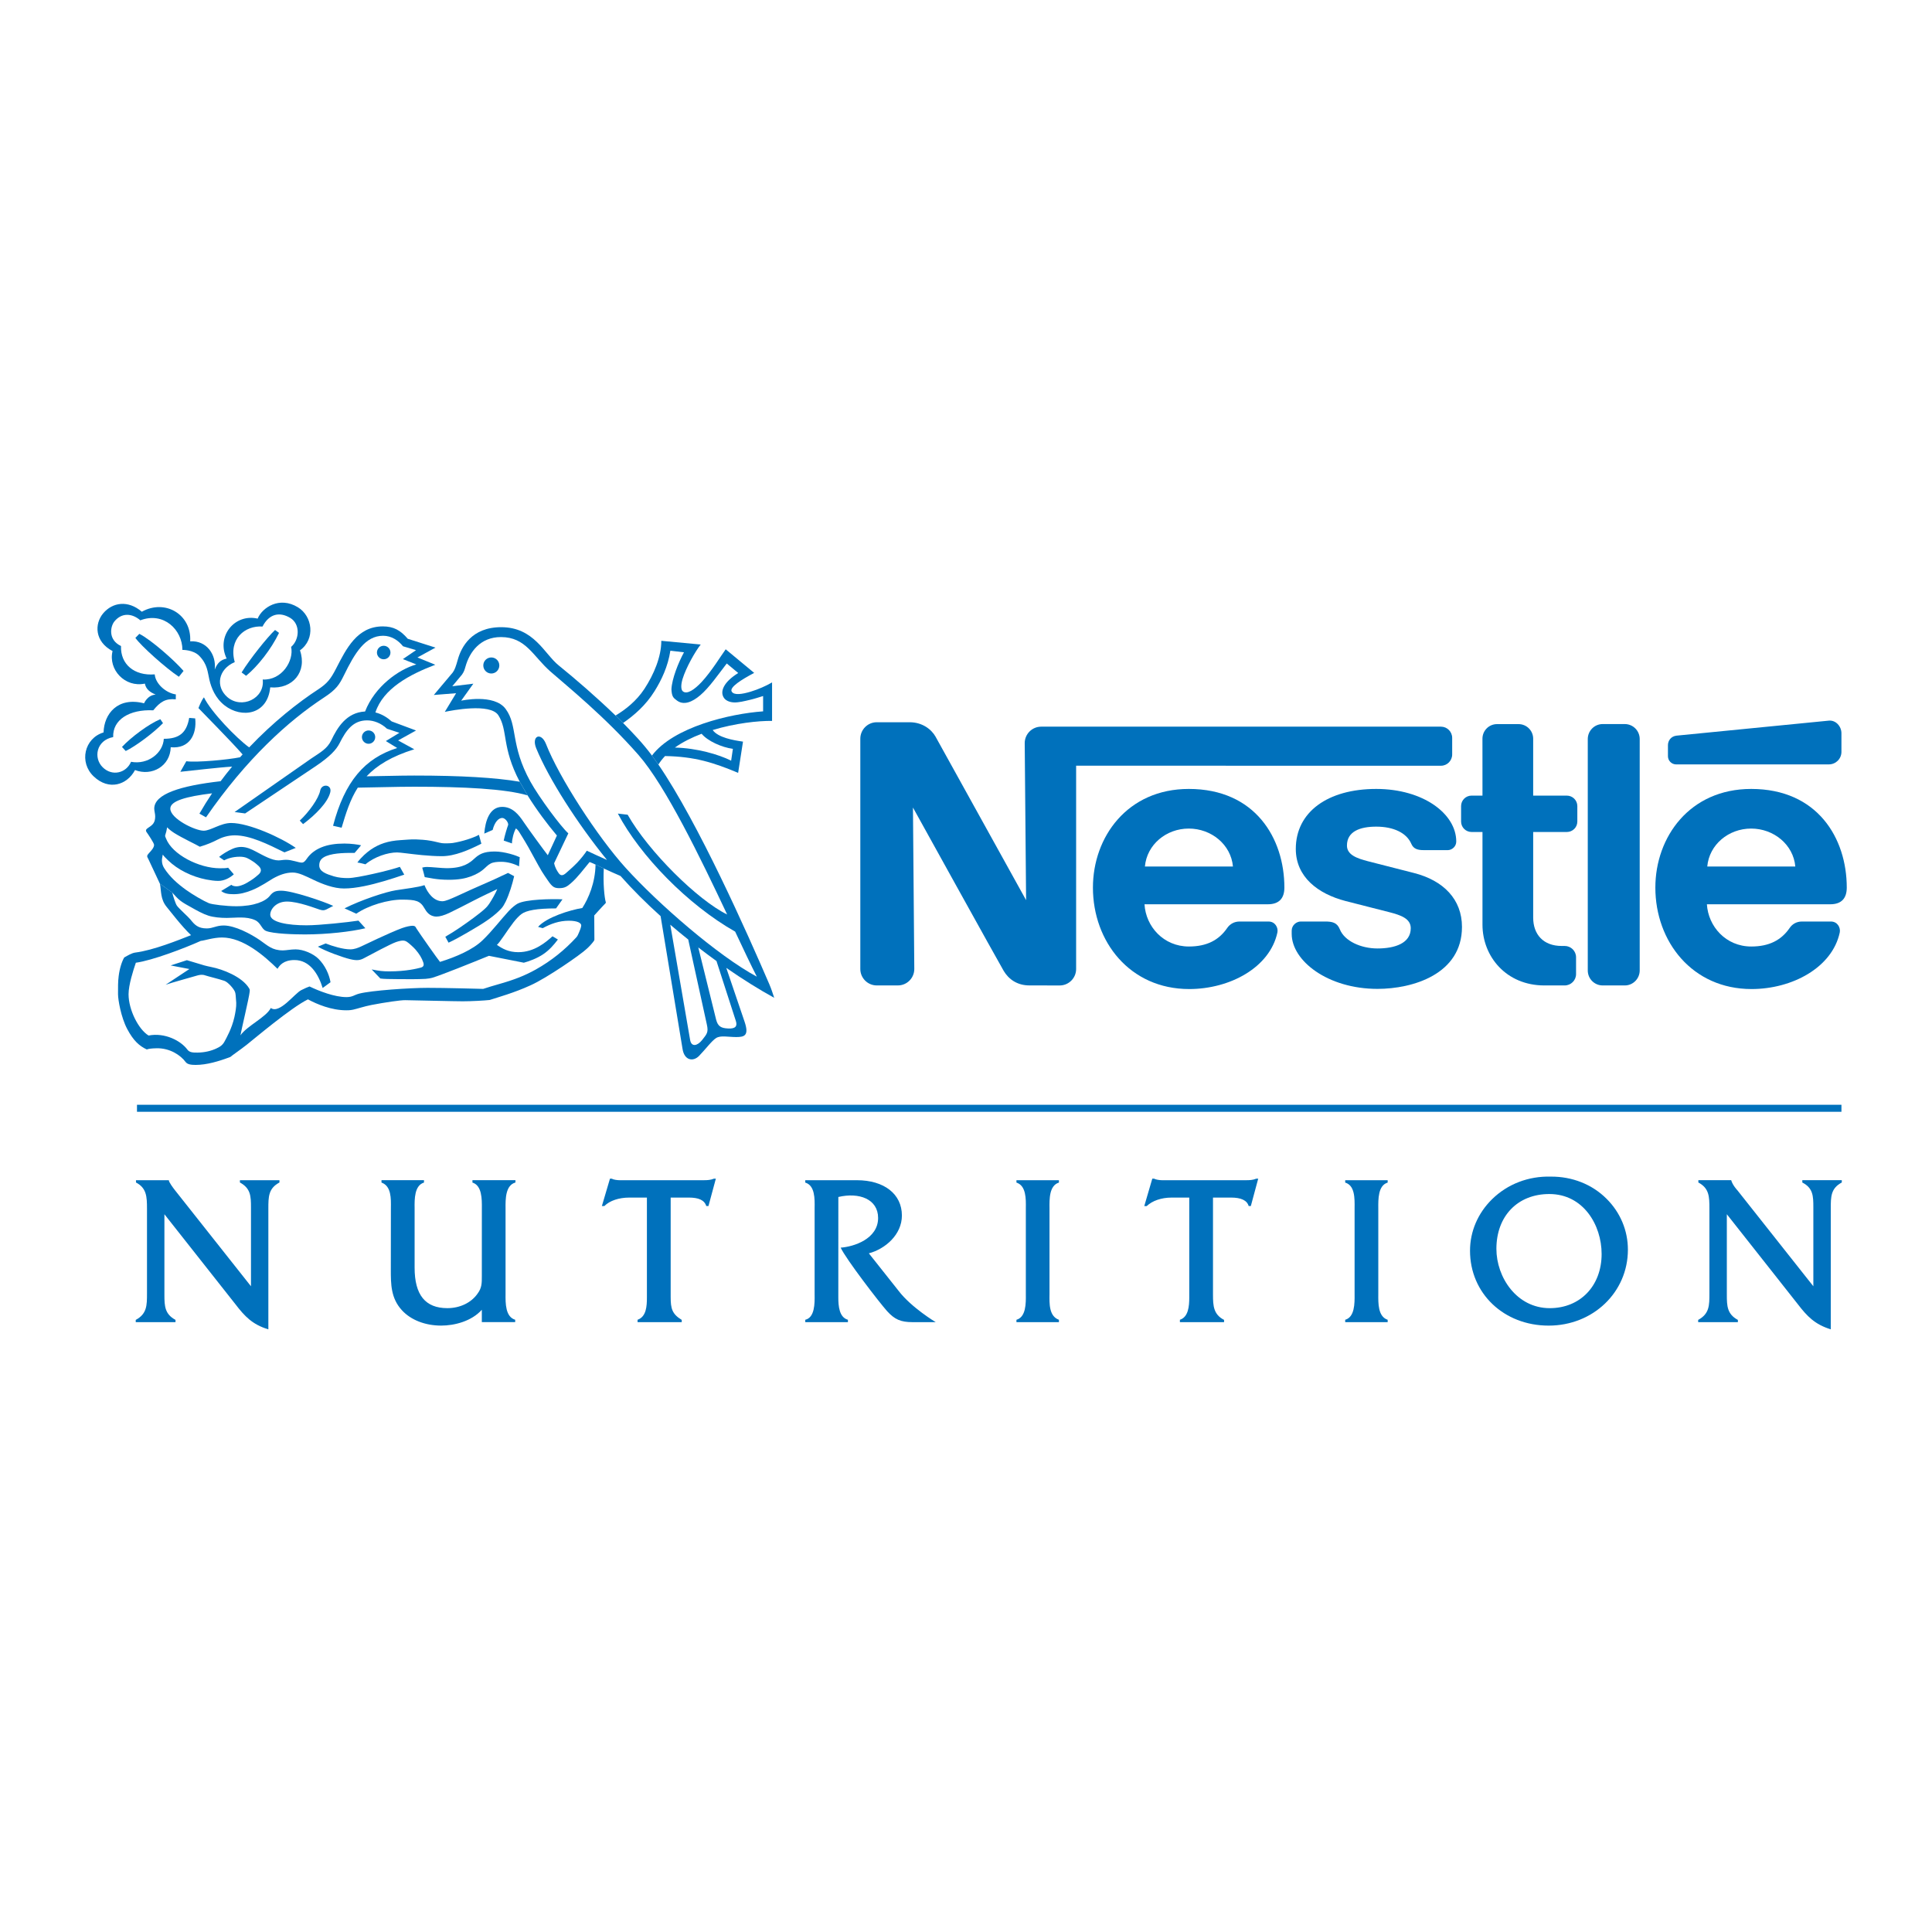 <?xml version="1.0" encoding="utf-8"?>
<!-- Generator: Adobe Illustrator 13.0.0, SVG Export Plug-In . SVG Version: 6.00 Build 14948)  -->
<!DOCTYPE svg PUBLIC "-//W3C//DTD SVG 1.0//EN" "http://www.w3.org/TR/2001/REC-SVG-20010904/DTD/svg10.dtd">
<svg version="1.0" id="Layer_1" xmlns="http://www.w3.org/2000/svg" xmlns:xlink="http://www.w3.org/1999/xlink" x="0px" y="0px"
	 width="192.756px" height="192.756px" viewBox="0 0 192.756 192.756" enable-background="new 0 0 192.756 192.756"
	 xml:space="preserve">
<g>
	<polygon fill-rule="evenodd" clip-rule="evenodd" fill="#FFFFFF" points="0,0 192.756,0 192.756,192.756 0,192.756 0,0 	"/>
	<polygon fill-rule="evenodd" clip-rule="evenodd" fill="#0071BC" points="13.667,110.223 13.667,110.923 183.721,110.923 
		183.721,110.223 13.667,110.223 	"/>
	<path fill-rule="evenodd" clip-rule="evenodd" fill="#0071BC" d="M163.594,73.731c0-0.822-0.666-1.491-1.489-1.491h-2.206
		c-0.825,0-1.487,0.673-1.487,1.496v23.089c0,0.824,0.662,1.493,1.487,1.493h2.209c0.82,0,1.486-0.676,1.486-1.498V73.731
		L163.594,73.731z"/>
	<path fill-rule="evenodd" clip-rule="evenodd" fill="#0071BC" d="M166.411,74.35v1.097c0,0.45,0.37,0.819,0.822,0.819l15.23-0.002
		c0.698,0,1.257-0.558,1.257-1.252v-1.856c0-0.695-0.569-1.325-1.261-1.257c0,0-14.72,1.444-15.19,1.497
		C166.717,73.458,166.411,73.892,166.411,74.35L166.411,74.35z"/>
	<path fill-rule="evenodd" clip-rule="evenodd" fill="#0071BC" d="M154.081,98.318c-3.789,0-6.174-2.871-6.174-6.067v-9.243h-1.087
		c-0.577,0-1.047-0.465-1.047-1.039v-1.547c0-0.581,0.47-1.044,1.047-1.044h1.087l-0.003-5.677c0-0.805,0.648-1.456,1.451-1.456
		h2.154c0.801,0,1.456,0.651,1.456,1.456v5.677h3.352c0.581,0,1.053,0.468,1.053,1.044v1.547c0,0.579-0.472,1.039-1.047,1.039
		h-3.357v8.546c0,1.678,1.02,2.824,2.834,2.824h0.304c0.629,0,1.139,0.501,1.139,1.128v1.679c0,0.628-0.51,1.133-1.139,1.133
		H154.081L154.081,98.318z"/>
	<path fill-rule="evenodd" clip-rule="evenodd" fill="#0071BC" d="M118.605,82.666c2.26,0,4.211,1.605,4.406,3.784h-8.783
		C114.424,84.271,116.345,82.666,118.605,82.666v-3.954c-6.125,0-9.563,4.794-9.563,9.844c0,5.382,3.683,10.121,9.602,10.121
		c4.049,0,8.046-2.136,8.802-5.64c0.102-0.473-0.217-1.097-0.885-1.097h-2.895c-0.527,0-0.956,0.255-1.218,0.632
		c-0.827,1.216-2.038,1.861-3.831,1.861c-2.537,0-4.301-1.996-4.429-4.214h12.312c1.132,0,1.643-0.616,1.643-1.663
		c0-4.922-2.917-9.844-9.538-9.844V82.666L118.605,82.666z"/>
	<path fill-rule="evenodd" clip-rule="evenodd" fill="#0071BC" d="M174.713,82.666c2.257,0,4.213,1.605,4.405,3.784h-8.784
		C170.53,84.271,172.453,82.666,174.713,82.666v-3.954c-6.132,0-9.558,4.794-9.558,9.844c0,5.382,3.678,10.121,9.595,10.121
		c4.05,0,8.048-2.136,8.802-5.64c0.1-0.473-0.218-1.097-0.882-1.097h-2.898c-0.526,0-0.955,0.255-1.21,0.632
		c-0.83,1.216-2.043,1.861-3.838,1.861c-2.535,0-4.291-1.996-4.427-4.214h12.313c1.132,0,1.642-0.616,1.642-1.663
		c0-4.922-2.915-9.844-9.539-9.844V82.666L174.713,82.666z"/>
	<path fill-rule="evenodd" clip-rule="evenodd" fill="#0071BC" d="M143.765,72.499h-39.884c-0.908,0-1.645,0.738-1.645,1.643
		l0.138,15.666c0,0-8.592-15.521-9.038-16.319c-0.423-0.742-1.332-1.431-2.581-1.431h-3.281c-0.907,0-1.64,0.74-1.64,1.645v22.975
		c0,0.903,0.738,1.638,1.64,1.638h2.106c0.908,0,1.64-0.737,1.64-1.644l-0.133-16.103c0,0,8.677,15.679,9.051,16.294
		c0.496,0.834,1.347,1.453,2.571,1.453l3.016,0.004c0.904,0,1.641-0.738,1.641-1.642V76.394l36.4,0.004
		c0.615,0,1.118-0.504,1.118-1.125v-1.651C144.885,73,144.38,72.499,143.765,72.499L143.765,72.499z"/>
	<path fill-rule="evenodd" clip-rule="evenodd" fill="#0071BC" d="M137.309,82.474c1.734,0,3.033,0.628,3.499,1.716
		c0.223,0.523,0.655,0.627,1.253,0.627h2.386c0.396,0,0.844-0.342,0.844-0.857c0-2.773-3.304-5.248-7.986-5.248
		c-4.842,0-8.023,2.306-8.023,5.982c0,2.811,2.223,4.486,4.954,5.198c1.246,0.327,3.37,0.853,4.407,1.124
		c1.117,0.29,2.108,0.633,2.108,1.59c0,1.507-1.585,2.022-3.321,2.022c-1.647,0-3.286-0.736-3.755-1.911
		c-0.269-0.675-0.75-0.778-1.473-0.778h-2.428c-0.42,0-0.901,0.366-0.901,0.915v0.315c0,2.684,3.597,5.491,8.559,5.491
		c3.522,0,8.43-1.464,8.43-6.183c0-2.738-1.829-4.631-4.809-5.384c-1.164-0.301-3.96-1.011-4.565-1.166
		c-1.096-0.283-2.102-0.637-2.102-1.565C134.385,82.952,135.684,82.474,137.309,82.474L137.309,82.474z"/>
	<path fill-rule="evenodd" clip-rule="evenodd" fill="#0071BC" d="M49.018,67.196c0.441,0,0.8-0.359,0.8-0.805
		c0-0.442-0.359-0.797-0.8-0.797c-0.44,0-0.799,0.355-0.799,0.797C48.218,66.836,48.577,67.196,49.018,67.196L49.018,67.196z"/>
	<path fill-rule="evenodd" clip-rule="evenodd" fill="#0071BC" d="M38.282,65.776c0.371,0,0.674-0.3,0.674-0.672
		c0-0.369-0.303-0.676-0.674-0.676c-0.372,0-0.675,0.307-0.675,0.676C37.607,65.477,37.91,65.776,38.282,65.776L38.282,65.776z"/>
	<path fill-rule="evenodd" clip-rule="evenodd" fill="#0071BC" d="M30.236,82.223l-0.327-0.353c0.911-0.848,1.881-2.199,2.037-2.993
		c0.141-0.736,1.207-0.624,1.003,0.182C32.692,80.089,31.434,81.329,30.236,82.223L30.236,82.223z"/>
	<path fill-rule="evenodd" clip-rule="evenodd" fill="#0071BC" d="M23.422,66.056c-1.681,0.728-1.924,2.45-0.748,3.486
		c1.42,1.243,3.768,0.162,3.538-1.747c1.908,0.101,3.134-1.874,2.834-3.253c0.846-0.728,0.932-2.277-0.087-2.892
		c-1.087-0.649-2.117-0.397-2.768,0.86C24.448,62.384,22.771,63.756,23.422,66.056l-0.811-0.353
		c-1.065-2.229,0.801-4.51,3.094-3.984c0.458-1.102,2.164-2.253,4.009-1.136c1.471,0.887,1.779,3.183,0.214,4.3
		c0.739,2.145-0.73,3.897-2.968,3.695c-0.264,2.758-2.864,3.117-4.542,1.807c-0.95-0.741-1.336-1.767-1.522-2.543
		c-0.19-0.814-0.19-1.547-1.001-2.393c-0.604-0.634-1.696-0.608-1.696-0.608c0-2.007-1.876-3.839-4.198-2.952
		c-0.829-0.713-1.848-0.781-2.578,0.1c-0.422,0.509-0.66,1.846,0.65,2.465c-0.066,1.824,1.327,2.99,3.364,2.828
		c0.08,0.968,1.156,1.872,2.108,1.999l-0.008,0.491c-1.02-0.101-1.567,0.258-2.246,1.097c-2.394-0.114-4.07,0.95-3.998,2.67
		c-1.686,0.316-1.997,2.078-1.044,3.015c0.952,0.937,2.35,0.569,2.825-0.549c1.697,0.321,3.2-0.892,3.269-2.294
		c1.579,0,2.274-0.627,2.533-2.087l0.599,0.05c0.175,1.569-0.551,3.056-2.442,2.879c-0.045,1.874-1.865,2.925-3.564,2.277
		c-0.788,1.485-2.604,2.081-4.124,0.63c-1.476-1.401-0.937-3.802,0.988-4.386c0.045-1.833,1.398-3.582,4.039-2.905
		c0,0,0.336-0.823,1.16-0.869c-0.551-0.227-0.966-0.527-1.079-1.097c-1.987,0.423-3.675-1.401-3.223-3.246
		c-1.795-0.943-1.82-2.717-0.933-3.769c0.928-1.096,2.475-1.339,3.852-0.156c2.345-1.301,4.985,0.291,4.825,2.955
		c1.636-0.11,2.629,1.324,2.449,2.814c0.268-0.659,0.584-0.965,1.188-1.096L23.422,66.056L23.422,66.056z"/>
	<path fill-rule="evenodd" clip-rule="evenodd" fill="#0071BC" d="M27.442,62.855l0.396,0.287c-0.771,1.615-2.124,3.338-3.286,4.282
		l-0.447-0.333C24.932,65.75,26.697,63.539,27.442,62.855L27.442,62.855z"/>
	<path fill-rule="evenodd" clip-rule="evenodd" fill="#0071BC" d="M15.995,71.754l0.267,0.395c-0.97,0.996-2.761,2.319-3.718,2.779
		l-0.374-0.405C13.094,73.532,14.855,72.23,15.995,71.754L15.995,71.754z"/>
	<path fill-rule="evenodd" clip-rule="evenodd" fill="#0071BC" d="M18.312,66.94l-0.466,0.581c-1.268-0.835-3.772-3.069-4.34-3.878
		l0.396-0.405C15.112,63.852,17.478,65.963,18.312,66.94L18.312,66.94z"/>
	<path fill-rule="evenodd" clip-rule="evenodd" fill="#0071BC" d="M15.958,88.174c0.145,0.726,0.028,1.532,0.676,2.316
		c0.233,0.273,1.504,1.947,2.426,2.811c-1.253,0.492-3.756,1.509-5.56,1.736c-0.359,0.046-0.767,0.301-1.107,0.491
		c-0.227,0.388-0.458,1.079-0.552,1.854c-0.077,0.554-0.065,1.178-0.065,1.806c0,0.555,0.296,2.306,0.918,3.479
		c0.619,1.174,1.221,1.696,1.953,2.039c0.15-0.065,0.465-0.11,0.968-0.119c1.358-0.034,2.427,0.719,2.899,1.363
		c0.177,0.245,0.54,0.297,1.009,0.297c1.1,0,2.307-0.359,3.457-0.793c0.243-0.208,0.933-0.668,1.613-1.201
		c0.678-0.53,4.46-3.737,6.132-4.547c0.883,0.479,2.329,1.091,3.823,1.091c0.086,0,0.371,0.005,0.68-0.062
		c0.467-0.104,1.061-0.315,1.813-0.464c1.35-0.262,2.932-0.493,3.392-0.483c1.241,0.019,4.876,0.112,5.738,0.112
		c0.903,0,2.19-0.076,2.685-0.131c0.76-0.251,2.452-0.714,4.081-1.467c1.622-0.72,5.032-3.086,5.589-3.627
		c0.271-0.242,0.514-0.51,0.689-0.746c0.068-0.091,0.088-0.123,0.088-0.202c0-0.066-0.015-2.391-0.015-2.391
		s0.812-0.905,1.126-1.218c0.033-0.028,0.033-0.07,0.028-0.098c-0.14-0.468-0.283-1.91-0.2-3.372l-0.824-0.389
		c-0.032,1.823-0.698,3.37-1.322,4.334c-1.225,0.196-3.572,0.924-4.413,1.883l0.464,0.129c0.789-0.433,1.641-0.743,2.61-0.743
		c0.855,0,1.233,0.227,1.233,0.468c0,0.168-0.159,0.575-0.222,0.7c-0.074,0.147-0.124,0.338-0.269,0.491
		c-1.157,1.256-2.467,2.325-4.059,3.217c-1.077,0.596-2.091,1.004-3.678,1.452c-0.478,0.137-1.128,0.327-1.554,0.473
		c-0.599-0.014-3.726-0.104-5.549-0.104c-1.827,0-5.592,0.264-6.79,0.568c-0.54,0.134-0.677,0.355-1.304,0.355
		c-1.182,0-2.73-0.6-3.682-1.061c-0.136,0.041-0.479,0.189-0.822,0.363c-0.676,0.336-2.171,2.417-3.044,1.784
		c-0.447,0.916-2.37,1.778-3.027,2.729c0.077-0.501,0.853-3.713,0.921-4.353c0.014-0.115,0.024-0.209-0.051-0.33
		c-0.698-1.169-2.657-1.914-3.764-2.129c-0.324-0.066-0.487-0.107-0.702-0.162l-1.748-0.524l-1.619,0.524l1.868,0.359l-2.371,1.569
		c0.412-0.157,2.965-0.864,3.157-0.924c0.209-0.056,0.486-0.122,0.791-0.012c0.351,0.118,1.332,0.345,1.918,0.546
		c0.348,0.121,0.91,0.753,1.054,1.096c0.06,0.14,0.084,0.432,0.125,1.091c0.021,0.41-0.086,0.984-0.182,1.429
		c-0.263,1.163-0.796,2.074-0.963,2.396c-0.229,0.451-0.546,0.598-0.864,0.748c-0.514,0.236-1.146,0.389-1.85,0.398
		c-0.481,0.005-0.804-0.017-1.013-0.295c-0.643-0.878-2.24-1.726-3.875-1.408c-1.003-0.608-1.996-2.562-1.996-4.119
		c0-0.932,0.473-2.406,0.727-3.144c1.631-0.22,4.892-1.461,6.481-2.18c0.331-0.019,1.242-0.338,2.116-0.338
		c2.129,0,4.25,1.861,5.535,3.125c0.211-0.348,0.605-0.875,1.696-0.875c1.512,0,2.375,1.375,2.811,2.788l0.783-0.574
		c-0.136-0.806-0.556-1.694-1.195-2.33c-0.521-0.521-1.514-0.949-2.291-0.949c-0.467,0-0.95,0.102-1.257,0.102
		c-1.081,0-1.519-0.478-2.313-1.029c-0.863-0.59-2.458-1.456-3.605-1.456c-0.735,0-1.067,0.288-1.675,0.293
		c-0.892,0.001-1.223-0.367-1.647-0.898c-0.186-0.235-1.089-1.036-1.335-1.36c-0.139-0.186-0.382-0.943-0.472-1.32L15.958,88.174
		L15.958,88.174z"/>
	<path fill-rule="evenodd" clip-rule="evenodd" fill="#0071BC" d="M17.187,89.054c0.255,0.276,0.505,0.582,0.831,0.826
		c0.316,0.242,0.709,0.447,1.081,0.655c0.524,0.297,1.117,0.634,1.708,0.825c0.516,0.159,1.188,0.221,1.817,0.221
		c0.895,0,1.954-0.185,2.833,0.224c0.584,0.273,0.628,0.895,1.096,1.079c0.725,0.281,2.748,0.344,3.864,0.344
		c2.219,0,4.62-0.276,6.036-0.617l-0.69-0.761c-0.981,0.155-3.862,0.468-5.182,0.468c-1.858,0-3.618-0.295-3.618-1.062
		c0-0.533,0.579-1.308,1.668-1.308c1.171,0,2.94,0.71,3.268,0.806c0.325,0.101,0.459,0.073,0.668-0.021l0.682-0.351
		c-0.912-0.428-4.079-1.516-5.181-1.516c-0.519,0-0.804,0.073-1.146,0.509c-0.424,0.546-1.552,1.041-3.357,1.041
		c-0.992,0-2.411-0.175-2.719-0.303c-0.542-0.225-1.61-0.846-2.288-1.333c-0.882-0.632-1.648-1.334-2.174-2.161
		c-0.164-0.251-0.231-0.528-0.228-0.783c0.003-0.213,0.064-0.414,0.084-0.574c0.154,0.221,0.33,0.375,0.542,0.584
		c0.954,0.928,2.36,1.623,3.806,1.906c0.416,0.071,0.781,0.137,1.189,0.137c0.618,0,1.187-0.329,1.551-0.656l-0.568-0.661
		c-0.185,0.056-0.562,0.056-0.814,0.056c-2.098,0-4.765-1.375-5.377-2.961c-0.06-0.161-0.134-0.247-0.071-0.387
		c0.058-0.146,0.134-0.455,0.179-0.741c0.124,0.142,0.377,0.356,0.7,0.564c0.781,0.497,2.268,1.191,2.56,1.376
		c0.748-0.22,1.316-0.472,1.759-0.703c0.435-0.229,1.035-0.434,1.727-0.434c1.534,0,3.298,0.879,4.957,1.698l1.13-0.445
		c-1.469-1.032-4.673-2.485-6.45-2.485c-1.049,0-2.035,0.77-2.739,0.77c-0.86,0-3.329-1.206-3.329-2.206
		c0-0.774,1.596-1.209,4.167-1.524c-0.44,0.655-0.864,1.333-1.261,2.028l0.656,0.366c4.025-5.829,8.213-9.618,11.737-11.928
		c1.281-0.832,1.57-1.323,2.024-2.24c1.088-2.232,2.12-3.946,3.912-3.946c0.832,0,1.517,0.469,1.983,1.049l1.299,0.387l-1.312,0.892
		l1.34,0.533c-1.751,0.493-4.143,2.192-5.113,4.694c-1.865,0.098-2.765,1.605-3.369,2.87c-0.416,0.857-1.067,1.193-2.025,1.838
		l-7.625,5.323l1.052,0.141l7.045-4.717c1.39-0.937,2.047-1.629,2.382-2.296c0.656-1.306,1.355-2.273,2.74-2.273
		c0.677,0,1.405,0.287,1.988,0.835l1.237,0.407l-1.352,0.822l1.132,0.695c-3.235,1.014-5.237,3.329-6.4,7.757l0.854,0.193
		c0.434-1.467,0.855-2.811,1.613-3.996c1.87-0.023,3.766-0.093,5.628-0.093c4.964,0,9.085,0.21,11.312,0.864l-0.784-1.362
		c-2.383-0.407-5.836-0.616-10.528-0.616c-1.575,0-3.167,0.058-4.75,0.076c1.022-1.082,2.49-1.994,4.758-2.697l-1.611-0.882
		l1.787-0.993l-2.429-0.905c-0.427-0.378-0.958-0.731-1.625-0.895c0.782-2.394,3.431-3.795,5.976-4.758l-1.78-0.728l1.798-0.983
		l-2.766-0.881c-0.728-0.851-1.417-1.235-2.487-1.235c-2.564,0-3.645,2.226-4.664,4.205c-0.534,1.038-0.87,1.475-1.78,2.075
		c-1.978,1.289-4.489,3.26-6.892,5.791c-1.256-0.905-3.819-3.552-4.512-4.995c-0.278,0.339-0.547,1.077-0.547,1.077
		c0.261,0.279,3.281,3.331,4.404,4.621c-0.082,0.098-0.167,0.189-0.254,0.283c-1.196,0.241-4.304,0.54-5.363,0.396l-0.593,1.052
		c0.794-0.08,3.879-0.443,5.164-0.515c-0.394,0.468-0.771,0.955-1.145,1.456c-3.972,0.45-6.624,1.264-6.624,2.733
		c0,0.238,0.094,0.513,0.094,0.772c0,0.614-0.227,0.837-0.662,1.117c-0.29,0.18-0.306,0.303-0.186,0.472
		c0.126,0.172,0.737,1.079,0.737,1.254c0,0.296-0.292,0.587-0.53,0.852c-0.207,0.231-0.197,0.293-0.033,0.583l1.148,2.45
		L17.187,89.054L17.187,89.054z"/>
	<path fill-rule="evenodd" clip-rule="evenodd" fill="#0071BC" d="M66.35,75.431c-0.253,0.267-0.474,0.549-0.662,0.852l-0.642-0.9
		c2.136-2.844,7.779-4.179,11.09-4.411v-1.529c-0.418,0.127-0.874,0.278-1.292,0.375c-0.596,0.14-1.139,0.277-1.602,0.263
		c-0.463-0.013-0.839-0.197-1.009-0.447c-0.44-0.632-0.033-1.59,1.421-2.487l-1.146-0.952c-0.884,1.147-1.755,2.413-2.644,3.17
		c-0.806,0.687-1.653,1.033-2.331,0.523c-0.371-0.273-0.505-0.4-0.544-1.114c0.048-1.056,0.69-2.66,1.252-3.693l-1.358-0.16
		c-0.241,1.582-0.89,2.934-1.583,4.045c-0.867,1.39-1.987,2.369-3.133,3.166l-0.755-0.743c0.926-0.545,2.088-1.437,2.889-2.671
		c0.928-1.421,1.679-3.183,1.679-4.784l3.93,0.37c-0.553,0.698-1.464,2.301-1.813,3.446c-0.175,0.601-0.169,1.078,0.046,1.237
		c0.418,0.314,1.146-0.185,1.856-0.941c0.998-1.073,1.975-2.687,2.405-3.266l2.841,2.356c-1.262,0.666-2.49,1.433-2.243,1.859
		c0.22,0.392,1.031,0.275,1.916,0.005c0.728-0.221,1.496-0.558,2.111-0.915v3.84c-1.373-0.021-3.691,0.234-5.925,0.91
		c0.533,0.75,2.055,1.021,3.025,1.157l-0.485,3.117C71.198,76.084,69.319,75.483,66.35,75.431l0.985-0.846
		c2.179,0.05,4.368,0.683,5.612,1.307l0.174-1.18c-1.114-0.147-2.521-0.78-3.119-1.504c-0.972,0.367-1.89,0.824-2.667,1.376
		L66.35,75.431L66.35,75.431z"/>
	<path fill-rule="evenodd" clip-rule="evenodd" fill="#0071BC" d="M54.653,85.327l0.91-1.966c-0.949-1.124-2.023-2.551-2.927-4.007
		l-0.784-1.362c-1.82-3.46-1.156-5.106-2.129-6.627c-0.803-1.254-4.699-0.476-5.344-0.342l1.127-1.861l-2.224,0.176l1.883-2.237
		c0.209-0.291,0.302-0.56,0.523-1.335c0.331-1.177,1.348-3.192,4.31-3.192c3.29,0,4.309,2.666,5.747,3.818
		c1.628,1.314,3.762,3.159,5.668,4.998l0.755,0.743c0.97,0.996,1.965,2.015,2.88,3.251l0.642,0.9
		c3.966,5.784,8.884,16.84,11.062,21.905c0.214,0.489,0.364,0.987,0.491,1.363c-1.48-0.812-3.106-1.825-4.781-2.985l-0.978-0.685
		c-0.604-0.433-1.208-0.887-1.817-1.357l-1.002-0.788c-0.606-0.481-1.2-0.974-1.791-1.479l1.987,11.537
		c0.139,0.679,0.72,0.562,1.195-0.037c0.466-0.596,0.646-0.759,0.466-1.547l-1.857-8.475l1.002,0.788l1.78,7.201
		c0.174,0.65,0.452,0.855,1.208,0.888c0.759,0.036,0.922-0.256,0.759-0.759l-1.931-5.973l0.978,0.685l1.825,5.368
		c0.467,1.376,0,1.533-0.822,1.533c-0.827,0-1.565-0.189-2.022,0.102c-0.448,0.289-1.018,1.08-1.697,1.78
		c-0.601,0.61-1.473,0.446-1.648-0.702l-2.189-13.245c-1.423-1.28-2.78-2.629-3.998-4.005c-0.531-0.225-1.133-0.5-1.666-0.748
		l-0.824-0.389c-0.296-0.136-0.508-0.229-0.594-0.255c-0.609,0.723-1.19,1.537-1.871,2.12c-0.359,0.309-0.604,0.486-1.137,0.486
		c-0.164,0-0.369-0.003-0.561-0.109c-0.199-0.114-0.389-0.346-0.604-0.668c-0.161-0.243-0.396-0.559-0.604-0.908
		c-0.434-0.725-0.901-1.64-1.32-2.375c-0.472-0.83-0.877-1.448-0.935-1.55c-0.084-0.162-0.316-0.353-0.316-0.353
		c-0.229,0.377-0.4,1.101-0.4,1.501l-0.823-0.283c0.109-0.541,0.325-1.241,0.45-1.583c0-0.29-0.33-0.675-0.596-0.675
		c-0.373,0-0.761,0.414-0.958,1.198l-0.834,0.362c0.096-1.269,0.531-2.666,1.792-2.666c1.019,0,1.646,0.776,2.131,1.504
		C52.729,82.734,54.315,84.901,54.653,85.327l0.632,0.797c0.107,0.495,0.321,0.786,0.423,0.945c0.218,0.342,0.458,0.316,0.787,0.016
		c0.148-0.139,0.626-0.531,1.096-1.018c0.4-0.423,0.791-0.933,0.956-1.191c0.457,0.21,1.319,0.619,2.014,0.923
		c-2.977-3.664-5.821-8.116-7.062-11.141c-0.506-1.247,0.486-1.664,0.973-0.437c1.309,3.349,5.14,9.262,7.949,12.364
		c3.247,3.584,9.208,8.775,13.089,10.857c-0.562-1.097-1.306-2.67-2.163-4.494c-4.719-2.67-9.484-7.568-11.704-11.777l0.979,0.113
		c2.064,3.654,7.005,8.534,9.926,9.954c-2.671-5.664-6.144-12.836-8.853-15.925c-3.363-3.829-7.031-6.786-8.789-8.326
		c-1.728-1.521-2.438-3.427-4.927-3.427c-2.054,0-3.129,1.475-3.544,2.969c-0.084,0.286-0.131,0.474-0.339,0.773l-0.971,1.164
		l2.1-0.255l-1.214,1.696c0,0,3.289-0.734,4.439,0.826c1.234,1.682,0.44,3.57,2.468,7.249c0.894,1.613,3.056,4.514,3.784,5.161
		l-1.417,2.98L54.653,85.327L54.653,85.327z"/>
	<path fill-rule="evenodd" clip-rule="evenodd" fill="#0071BC" d="M22.359,85.836l-0.498-0.342c0.277-0.231,0.822-0.592,1.37-0.822
		c0.276-0.121,0.599-0.174,0.827-0.174c0.56,0,1.041,0.233,1.505,0.481c0.746,0.394,1.572,0.862,2.214,0.862
		c0.242,0,0.475-0.06,0.753-0.06c0.627,0,1.234,0.281,1.582,0.281c0.209,0,0.356-0.185,0.496-0.385
		c0.346-0.504,0.826-0.874,1.435-1.127c0.662-0.279,1.455-0.389,2.318-0.389c0.679,0,1.329,0.098,1.665,0.173
		c0,0-0.517,0.624-0.647,0.76c-0.684,0-1.991-0.023-2.825,0.313c-0.521,0.211-0.702,0.509-0.702,0.938
		c0,0.613,0.694,0.855,1.458,1.088c0.456,0.139,0.965,0.174,1.394,0.174c0.524,0,1.537-0.201,2.535-0.422
		c1.208-0.261,2.33-0.581,2.655-0.7l0.438,0.779c-1.34,0.458-2.717,0.887-3.99,1.145c-0.72,0.146-1.407,0.236-2.021,0.236
		c-1.024,0-2.134-0.428-3.044-0.863c-0.774-0.364-1.459-0.729-2.075-0.729c-0.69,0-1.339,0.242-1.981,0.603
		c-0.312,0.179-1.252,0.831-2.098,1.163c-0.64,0.251-1.167,0.396-1.822,0.396c-0.584,0-0.932-0.083-1.234-0.319l1.018-0.619
		c0.127,0.127,0.36,0.15,0.506,0.15c0.145,0,0.321-0.018,0.718-0.182c0.224-0.095,0.553-0.296,0.748-0.426
		c0.4-0.258,0.534-0.405,0.69-0.529c0.309-0.245,0.425-0.564,0.028-0.917c-0.182-0.164-0.371-0.331-0.619-0.48
		c-0.349-0.21-0.602-0.418-1.234-0.418C23.175,85.477,22.648,85.686,22.359,85.836L22.359,85.836z"/>
	<path fill-rule="evenodd" clip-rule="evenodd" fill="#0071BC" d="M36.461,86.233c0,0-0.601-0.166-0.807-0.179
		c0.408-0.554,0.941-1.014,1.354-1.299c0.821-0.551,1.684-0.862,2.983-0.938c0.359-0.018,1.077-0.091,1.479-0.071
		c0.364,0.015,0.978,0.038,1.542,0.145c0.405,0.071,0.776,0.186,1.085,0.232c0.188,0.03,0.844,0.02,1.076-0.018
		c0.918-0.143,2.028-0.498,2.611-0.814l0.242,0.885c-1.246,0.632-2.653,1.246-3.939,1.246c-0.657,0-1.357-0.05-2.002-0.109
		c-1.142-0.11-2.133-0.265-2.476-0.265C38.688,85.048,37.349,85.483,36.461,86.233L36.461,86.233z"/>
	<path fill-rule="evenodd" clip-rule="evenodd" fill="#0071BC" d="M35.546,91.16l-1.173-0.534c1.627-0.824,4.105-1.648,5.124-1.805
		c1.018-0.164,2.183-0.288,2.853-0.509c0.31,0.772,0.914,1.605,1.788,1.605c0.319,0,0.842-0.245,1.368-0.474
		c0.587-0.263,1.183-0.545,1.489-0.682c0.333-0.15,1.412-0.624,2.325-1.029c0.349-0.159,1.311-0.614,1.363-0.639l0.614,0.326
		c-0.183,0.804-0.493,1.802-0.835,2.515c-0.136,0.276-0.27,0.508-0.415,0.673c-0.27,0.299-0.7,0.698-1.263,1.095
		c-0.61,0.438-1.362,0.883-2.157,1.344c-0.616,0.354-1.243,0.713-1.875,1.004l-0.325-0.591c0.969-0.553,1.962-1.252,2.831-1.893
		c0.412-0.309,0.811-0.614,1.092-0.874c0.212-0.19,0.346-0.354,0.45-0.509c0.258-0.382,0.677-1.122,0.811-1.479
		c-0.366,0.179-1.739,0.824-2.353,1.148c-0.693,0.364-1.822,0.938-2.449,1.237c-0.496,0.232-0.936,0.359-1.253,0.359
		c-0.706,0-1.023-0.506-1.197-0.809c-0.445-0.798-0.923-0.865-2.174-0.884C38.728,89.739,36.733,90.34,35.546,91.16L35.546,91.16z"
		/>
	<path fill-rule="evenodd" clip-rule="evenodd" fill="#0071BC" d="M42.376,87.511c0,0-0.171-0.697-0.25-0.947
		c0,0,0.203-0.068,0.467-0.068c0.437,0,1.514,0.123,1.96,0.123c1.685,0,2.308-0.528,2.799-0.978
		c0.424-0.379,0.854-0.687,2.002-0.687c1.01,0,2.167,0.41,2.5,0.568l-0.071,0.915c-0.498-0.27-1.173-0.455-1.77-0.455
		c-0.417,0-0.793,0.033-1.059,0.172c-0.298,0.15-0.482,0.387-0.763,0.616c-0.292,0.245-0.7,0.479-1.232,0.676
		c-0.535,0.197-1.193,0.33-2.178,0.33C43.483,87.775,42.78,87.56,42.376,87.511L42.376,87.511z"/>
	<path fill-rule="evenodd" clip-rule="evenodd" fill="#0071BC" d="M31.715,94.449l0.776-0.32c0.709,0.278,1.735,0.587,2.455,0.587
		c0.425,0,0.786-0.156,1.074-0.285c0.233-0.102,2.816-1.368,4.097-1.836c0.407-0.146,0.826-0.231,1.029-0.231
		c0.306,0,0.323,0.142,0.409,0.283c0.24,0.386,2.152,3.107,2.344,3.321c1.619-0.498,3.28-1.226,4.236-2.147
		c0.995-0.955,1.824-2.07,2.624-2.931c0.305-0.335,0.692-0.635,0.879-0.731c0.822-0.443,3.396-0.483,4.482-0.434l-0.644,0.907
		c-1.908,0-2.975,0.201-3.451,0.564c-0.204,0.146-0.513,0.455-0.805,0.838c-0.649,0.849-1.359,2.009-1.644,2.236
		c0.554,0.387,1.167,0.729,2.137,0.729c1.613,0,2.772-1.016,3.409-1.585l0.54,0.322c-0.399,0.528-0.86,1.056-1.445,1.452
		c-0.648,0.446-1.466,0.728-1.953,0.862c-0.939-0.179-2.998-0.591-3.484-0.688c-1.787,0.728-4.694,1.901-5.672,2.197
		c-0.142,0.04-0.371,0.078-0.66,0.103c-0.769,0.041-1.843,0.038-2.821,0.025c-0.695-0.009-1.354-0.005-1.683-0.064l-0.863-0.901
		c0.764,0.146,1.057,0.192,1.767,0.192c1.681,0,2.763-0.279,3.123-0.372c0.301-0.079,0.346-0.251,0.26-0.52
		c-0.144-0.437-0.396-0.844-0.771-1.28c-0.207-0.235-0.657-0.644-0.847-0.766c-0.233-0.159-0.456-0.202-1.095,0.011
		c-0.584,0.207-2.407,1.191-3.195,1.607c-0.387,0.208-0.691,0.269-1.386,0.104C34.194,95.522,32.422,94.88,31.715,94.449
		L31.715,94.449z"/>
	<path fill-rule="evenodd" clip-rule="evenodd" fill="#0071BC" d="M36.773,74.207c0.366,0,0.662-0.3,0.662-0.666
		c0-0.362-0.296-0.664-0.662-0.664c-0.364,0-0.664,0.301-0.664,0.664C36.11,73.907,36.409,74.207,36.773,74.207L36.773,74.207z"/>
	<path fill-rule="evenodd" clip-rule="evenodd" fill="#0071BC" d="M179.817,117.749c0,0,0,0.226,0,0.231
		c1.074,0.547,1.101,1.349,1.101,2.457c0,0.028,0,7.338,0,7.895c-0.353-0.446-7.575-9.573-7.575-9.573
		c0.004,0.008-0.485-0.508-0.622-1.011c0.002,0-3.277,0-3.277,0s0.009,0.227,0,0.229c1.089,0.578,1.104,1.417,1.104,2.606v8.461
		c0,1.197,0.002,2.032-1.122,2.643c-0.001-0.003,0,0.224,0,0.224h3.96c0,0,0.01-0.219,0-0.224c-1.069-0.577-1.1-1.387-1.1-2.515
		c-0.004-0.004,0-7.469,0-8.028c0.352,0.447,7.091,8.987,7.091,8.987c0.905,1.175,1.673,2.003,3.279,2.497
		c-0.003-0.005,0-12.045,0-12.045c0-1.189,0-2.019,1.1-2.606c0,0.003,0-0.229,0-0.229H179.817L179.817,117.749z"/>
	<path fill-rule="evenodd" clip-rule="evenodd" fill="#0071BC" d="M134.211,117.749c0,0,0,0.231,0,0.237
		c0.97,0.291,0.948,1.566,0.937,2.534v8.603c0.01,0.927,0.012,2.278-0.937,2.552c0,0.004,0,0.236,0,0.236h4.237v-0.236
		c-0.968-0.321-0.942-1.636-0.935-2.562v-8.55c-0.008-0.93-0.024-2.29,0.935-2.577v-0.237H134.211L134.211,117.749z"/>
	<path fill-rule="evenodd" clip-rule="evenodd" fill="#0071BC" d="M125.333,117.599c-0.324,0.138-0.688,0.15-0.979,0.15
		c0,0-8.437,0.005-8.437,0c-0.232,0-0.621-0.062-0.767-0.15c-0.004,0-0.186,0-0.186,0l-0.799,2.73c0,0,0.24,0,0.245,0
		c0.554-0.531,1.466-0.846,2.483-0.846c0,0,1.575,0,1.761,0c0,0.2,0,9.957,0,9.959c0,0.874-0.083,1.954-0.934,2.232v0.236h4.406
		c0,0,0-0.236,0-0.224c-1.048-0.541-1.105-1.387-1.105-2.515c0-0.021,0-9.489,0-9.689c0.191,0,1.805,0,1.805,0
		c0.98,0,1.591,0.27,1.755,0.846h0.215l0.736-2.73H125.333L125.333,117.599z"/>
	<path fill-rule="evenodd" clip-rule="evenodd" fill="#0071BC" d="M101.411,117.749c0,0,0.003,0.237,0,0.237
		c0.97,0.309,0.951,1.62,0.937,2.539v8.588c0.012,0.937,0.017,2.288-0.937,2.562c0,0.004,0,0.236,0,0.236h4.238v-0.236
		c-1.001-0.36-0.951-1.636-0.939-2.557v-8.555c-0.012-0.931-0.032-2.281,0.939-2.577v-0.237H101.411L101.411,117.749z"/>
	<path fill-rule="evenodd" clip-rule="evenodd" fill="#0071BC" d="M80.341,117.749c0,0-0.007,0.247,0,0.237
		c0.971,0.287,0.95,1.62,0.933,2.539v8.626c0.017,0.916,0.01,2.305-0.933,2.523c-0.007,0,0,0.236,0,0.236h4.256
		c0,0-0.003-0.236,0-0.236c-0.867-0.244-0.958-1.358-0.958-2.239c0.003,0,0.003-9.833,0.003-10.012
		c2.07-0.486,3.967,0.202,3.967,2.093c0,2.099-2.435,2.871-3.734,2.962c0.504,1.113,3.88,5.5,4.629,6.332
		c0.751,0.827,1.355,1.101,2.542,1.101h2.31c0,0-2.436-1.456-3.716-3.14c0,0-2.32-2.915-2.954-3.726
		c1.628-0.432,3.297-1.861,3.297-3.773c0-2.14-1.764-3.523-4.496-3.523H80.341L80.341,117.749z"/>
	<path fill-rule="evenodd" clip-rule="evenodd" fill="#0071BC" d="M47.136,117.749v0.237c0.948,0.291,0.948,1.636,0.939,2.562
		l-0.003,6.749c0.003,0.718,0.003,1.198-0.424,1.766c-0.63,0.91-1.757,1.451-3.017,1.451c-2.197,0-3.265-1.32-3.265-4.036v-5.937
		c-0.013-0.921-0.018-2.265,0.935-2.556v-0.237h-4.239c0,0,0,0.231,0,0.237c0.989,0.347,0.95,1.611,0.938,2.526l-0.007,6.13
		c-0.001,1.482-0.001,2.881,1.109,4.085c0.888,0.97,2.318,1.529,3.917,1.529c1.312,0,3.024-0.427,4.053-1.579
		c0,0.352,0,1.233,0,1.233h3.329v-0.236c-0.976-0.292-0.97-1.636-0.961-2.562v-8.553c-0.008-0.928-0.015-2.302,0.988-2.58
		c-0.005-0.003,0-0.231,0-0.231H47.136L47.136,117.749z"/>
	<path fill-rule="evenodd" clip-rule="evenodd" fill="#0071BC" d="M71.22,117.599c-0.322,0.138-0.688,0.15-0.978,0.15
		c0,0-8.437-0.001-8.437,0c-0.195,0-0.589-0.044-0.771-0.15h-0.179l-0.806,2.73c0.01-0.005,0.25,0,0.25-0.005
		c0.534-0.537,1.464-0.841,2.477-0.841c0,0,1.582,0,1.766,0c0,0.2,0.001,9.959,0,9.962c0,0.871-0.056,1.925-0.933,2.229v0.236h4.408
		c0,0,0-0.232,0-0.224c-0.969-0.587-1.104-1.14-1.104-2.275c0-0.003,0-9.729,0-9.929c0.182,0,1.804,0,1.804,0
		c0.979,0,1.565,0.247,1.749,0.846c0.007-0.005,0.217,0,0.217,0l0.737-2.73H71.22L71.22,117.599z"/>
	<path fill-rule="evenodd" clip-rule="evenodd" fill="#0071BC" d="M160.283,119.598c-1.436-1.433-3.414-2.221-5.561-2.207
		c-2.23-0.059-4.307,0.741-5.846,2.243c-1.424,1.392-2.212,3.222-2.212,5.151c0,4.255,3.372,7.472,7.845,7.472
		c4.436,0,7.907-3.331,7.907-7.575C162.417,122.772,161.662,120.966,160.283,119.598L160.283,119.598L160.283,119.598z
		 M154.617,130.515c-3.288,0-5.321-3.071-5.321-5.919c0-3.271,2.123-5.468,5.281-5.468c3.387,0,5.217,3.086,5.217,5.982
		C159.794,128.289,157.663,130.515,154.617,130.515L154.617,130.515z"/>
	<path fill-rule="evenodd" clip-rule="evenodd" fill="#0071BC" d="M23.936,117.749v0.229c1.072,0.578,1.104,1.36,1.104,2.483
		c0,0.019,0,7.314,0,7.871c-0.353-0.446-7.576-9.573-7.576-9.573c-0.208-0.262-0.637-0.844-0.619-1.01h-3.278v0.229
		c1.059,0.548,1.098,1.417,1.098,2.606v8.461c0,1.197-0.001,2.032-1.123,2.643v0.224h3.968v-0.227
		c-1.067-0.574-1.107-1.375-1.107-2.498c0-0.025,0-7.482,0-8.042c0.356,0.447,7.092,8.987,7.092,8.987
		c0.903,1.175,1.674,2.018,3.279,2.497v-12.045c0-1.189,0.008-2.019,1.106-2.606v-0.229H23.936L23.936,117.749z"/>
</g>
</svg>
